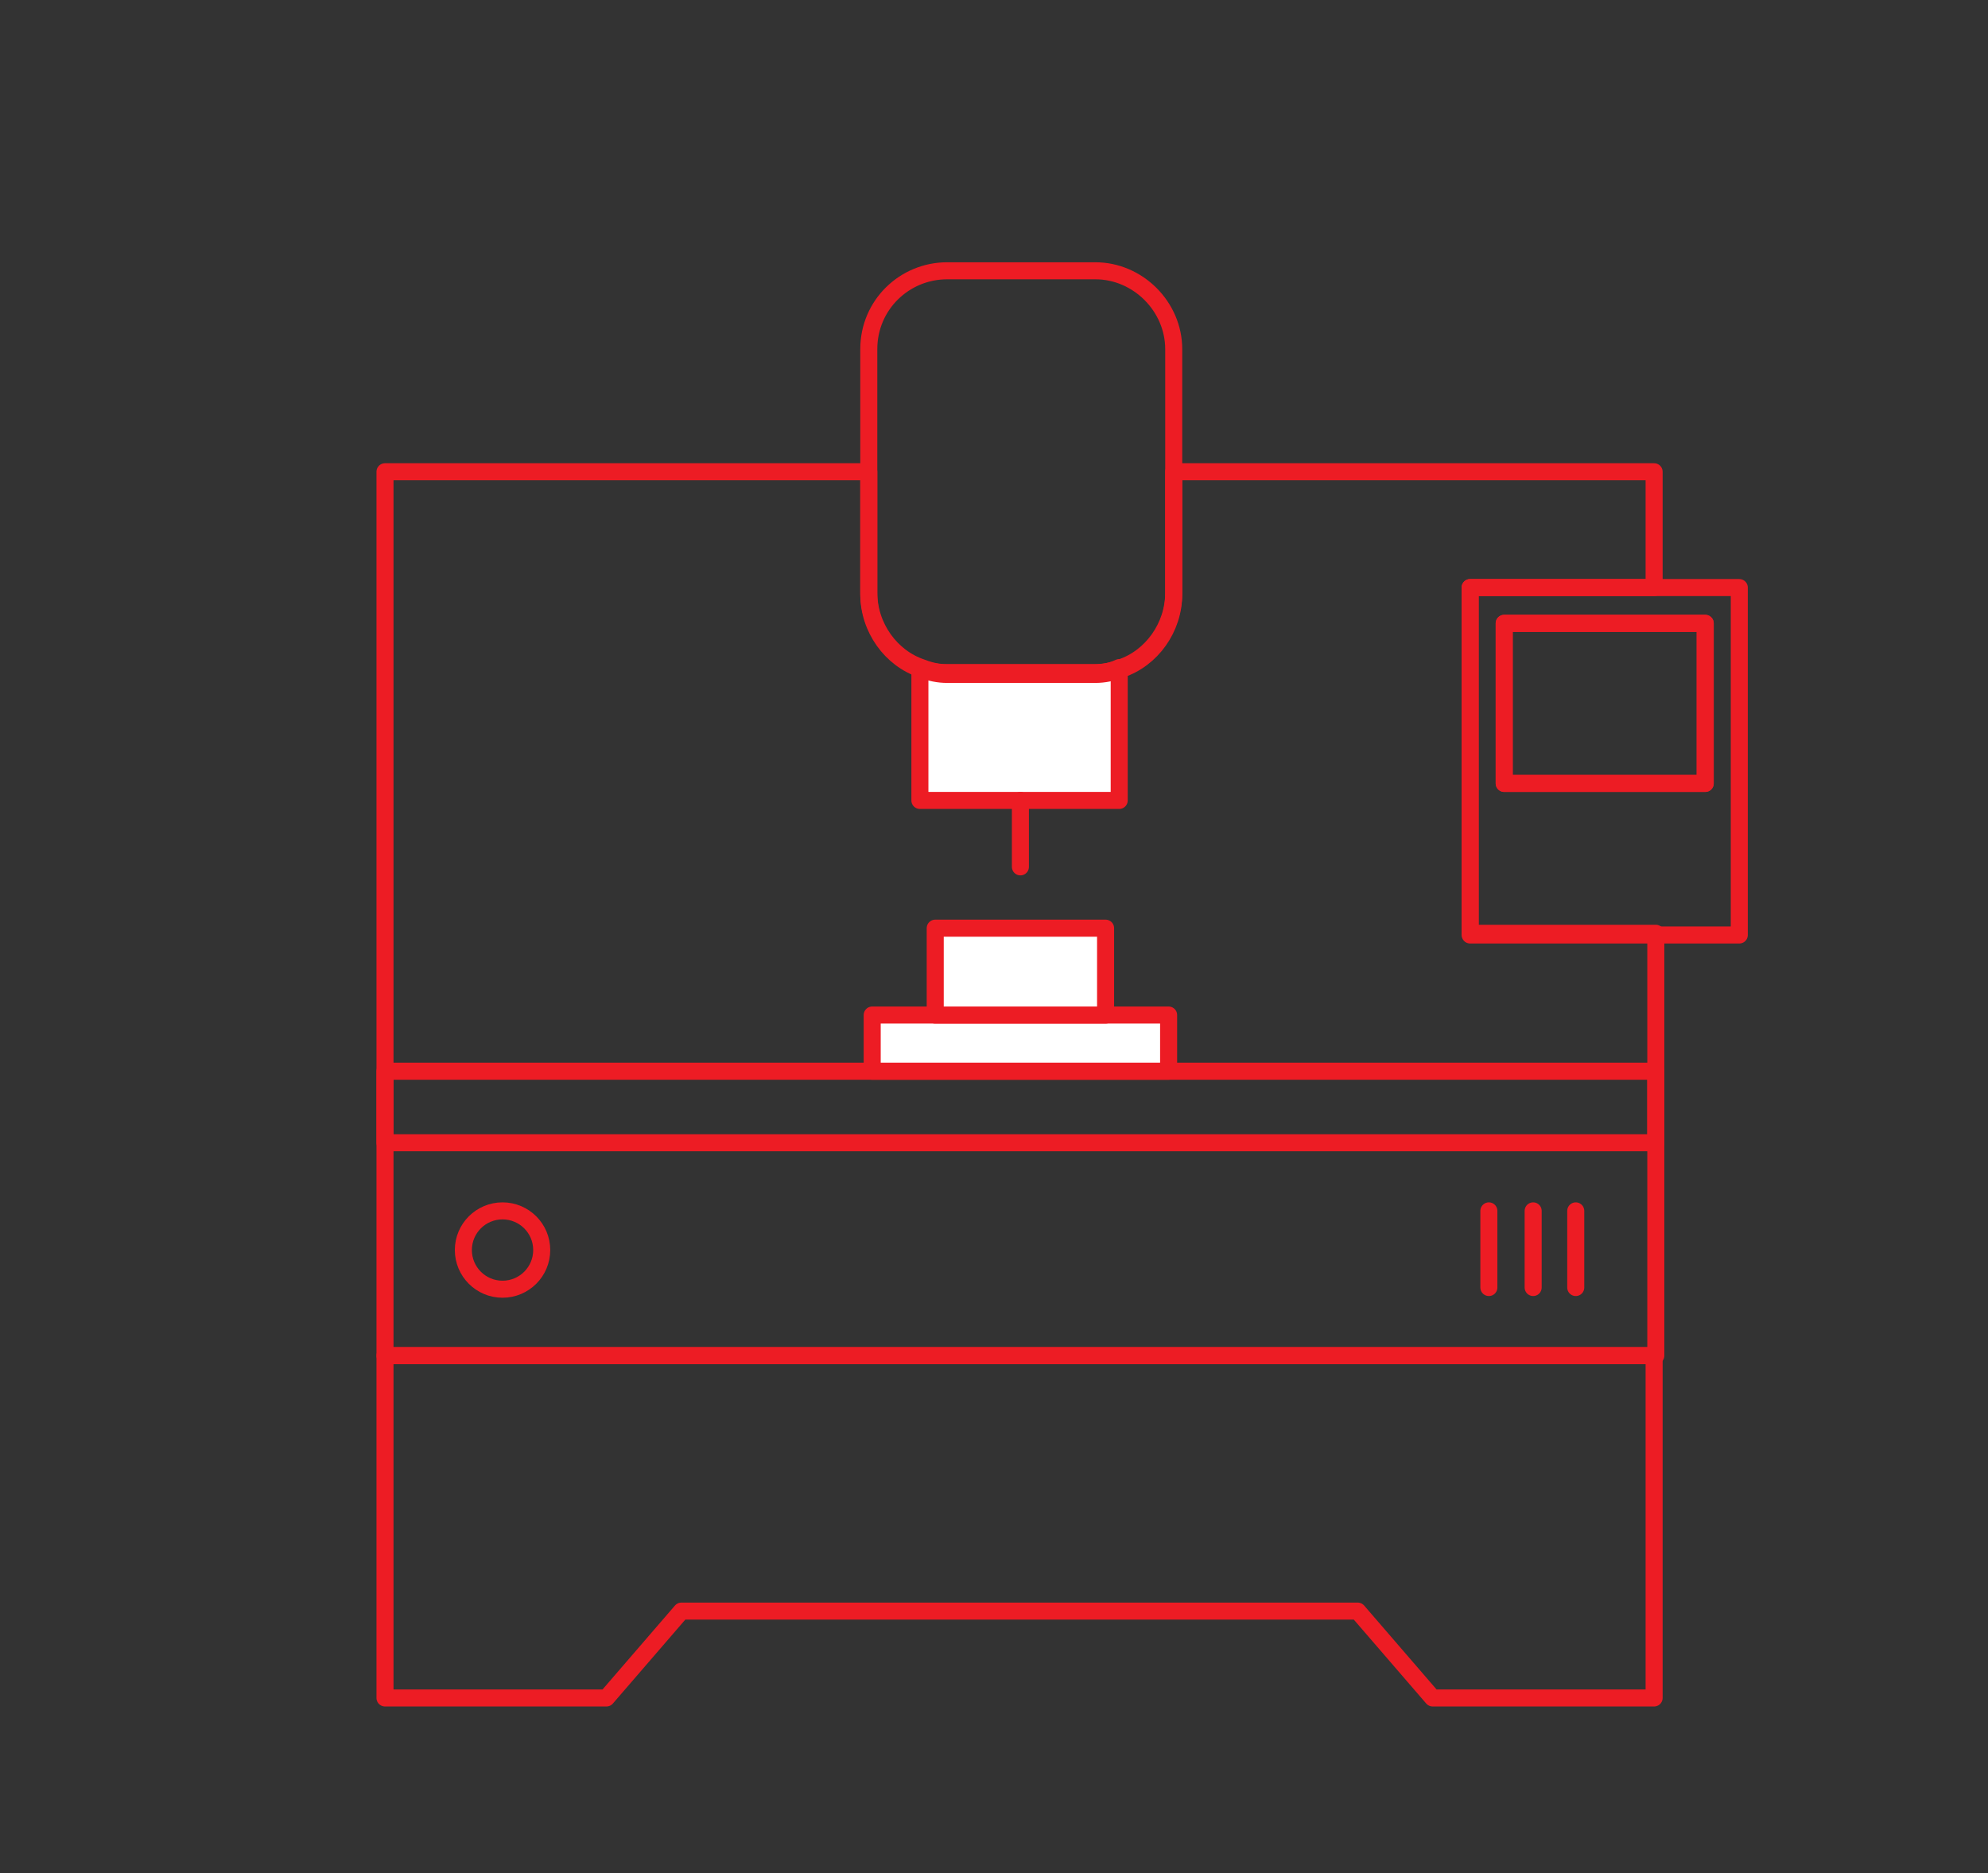<?xml version="1.0" encoding="utf-8"?>
<!-- Generator: Adobe Illustrator 23.0.3, SVG Export Plug-In . SVG Version: 6.00 Build 0)  -->
<svg version="1.1" id="Capa_1" xmlns="http://www.w3.org/2000/svg" xmlns:xlink="http://www.w3.org/1999/xlink" x="0px" y="0px"
	 viewBox="0 0 116.7 110" style="enable-background:new 0 0 116.7 110;" xml:space="preserve">
<rect x="0" y="0" width="116.7" height="110" fill="#333333" stroke="none"/>
<style type="text/css">
	.st0{fill:#FFFFFF;stroke:#ED1C24;stroke-linecap:round;stroke-linejoin:round;stroke-miterlimit:10;}
	.st1{fill:none;stroke:#ED1C24;stroke-linecap:round;stroke-linejoin:round;stroke-miterlimit:10;}
</style>
<path class="st0" d="M65.7,39.2V47H54v-7.8c0.5,0.2,1,0.3,1.5,0.3h8.7C64.8,39.5,65.3,39.4,65.7,39.2z"/>
<path class="st1" d="M97.1,34.5v-6.8H68.9v7.2c0,2-1.3,3.8-3.1,4.4c-0.5,0.2-1,0.3-1.5,0.3h-8.7c-0.5,0-1-0.1-1.5-0.3
	c-1.8-0.6-3.1-2.4-3.1-4.4v-7.2H22.6v39.4h74.6V54.8H86.3V34.5H97.1z"/>
<rect x="22.6" y="62.9" class="st1" width="74.6" height="16.7"/>
<polygon class="st1" points="40,94.6 79.7,94.6 84.1,99.7 97.1,99.7 97.1,79.6 22.6,79.6 22.6,99.7 35.6,99.7 "/>
<path class="st1" d="M68.9,20.5v14.3c0,2-1.3,3.8-3.1,4.4c-0.5,0.2-1,0.3-1.5,0.3h-8.7c-0.5,0-1-0.1-1.5-0.3
	c-1.8-0.6-3.1-2.4-3.1-4.4V20.5c0-2.6,2.1-4.6,4.6-4.6h8.7C66.8,15.9,68.9,18,68.9,20.5z"/>
<rect x="51.2" y="59.6" class="st0" width="17.4" height="3.3"/>
<rect x="54.9" y="54.5" class="st0" width="10" height="5.1"/>
<line class="st1" x1="59.9" y1="47" x2="59.9" y2="50.9"/>
<path class="st1" d="M86.3,34.5v20.4h15.8V34.5H86.3z M100.1,46H88.3v-9.4h11.8V46z"/>
<rect x="88.3" y="36.6" class="st1" width="11.8" height="9.4"/>
<g>
	<circle class="st1" cx="29.5" cy="73.4" r="2.3"/>
	<g>
		<line class="st1" x1="92.5" y1="71.1" x2="92.5" y2="75.6"/>
		<line class="st1" x1="90" y1="71.1" x2="90" y2="75.6"/>
		<line class="st1" x1="87.4" y1="71.1" x2="87.4" y2="75.6"/>
	</g>
</g>
</svg>

